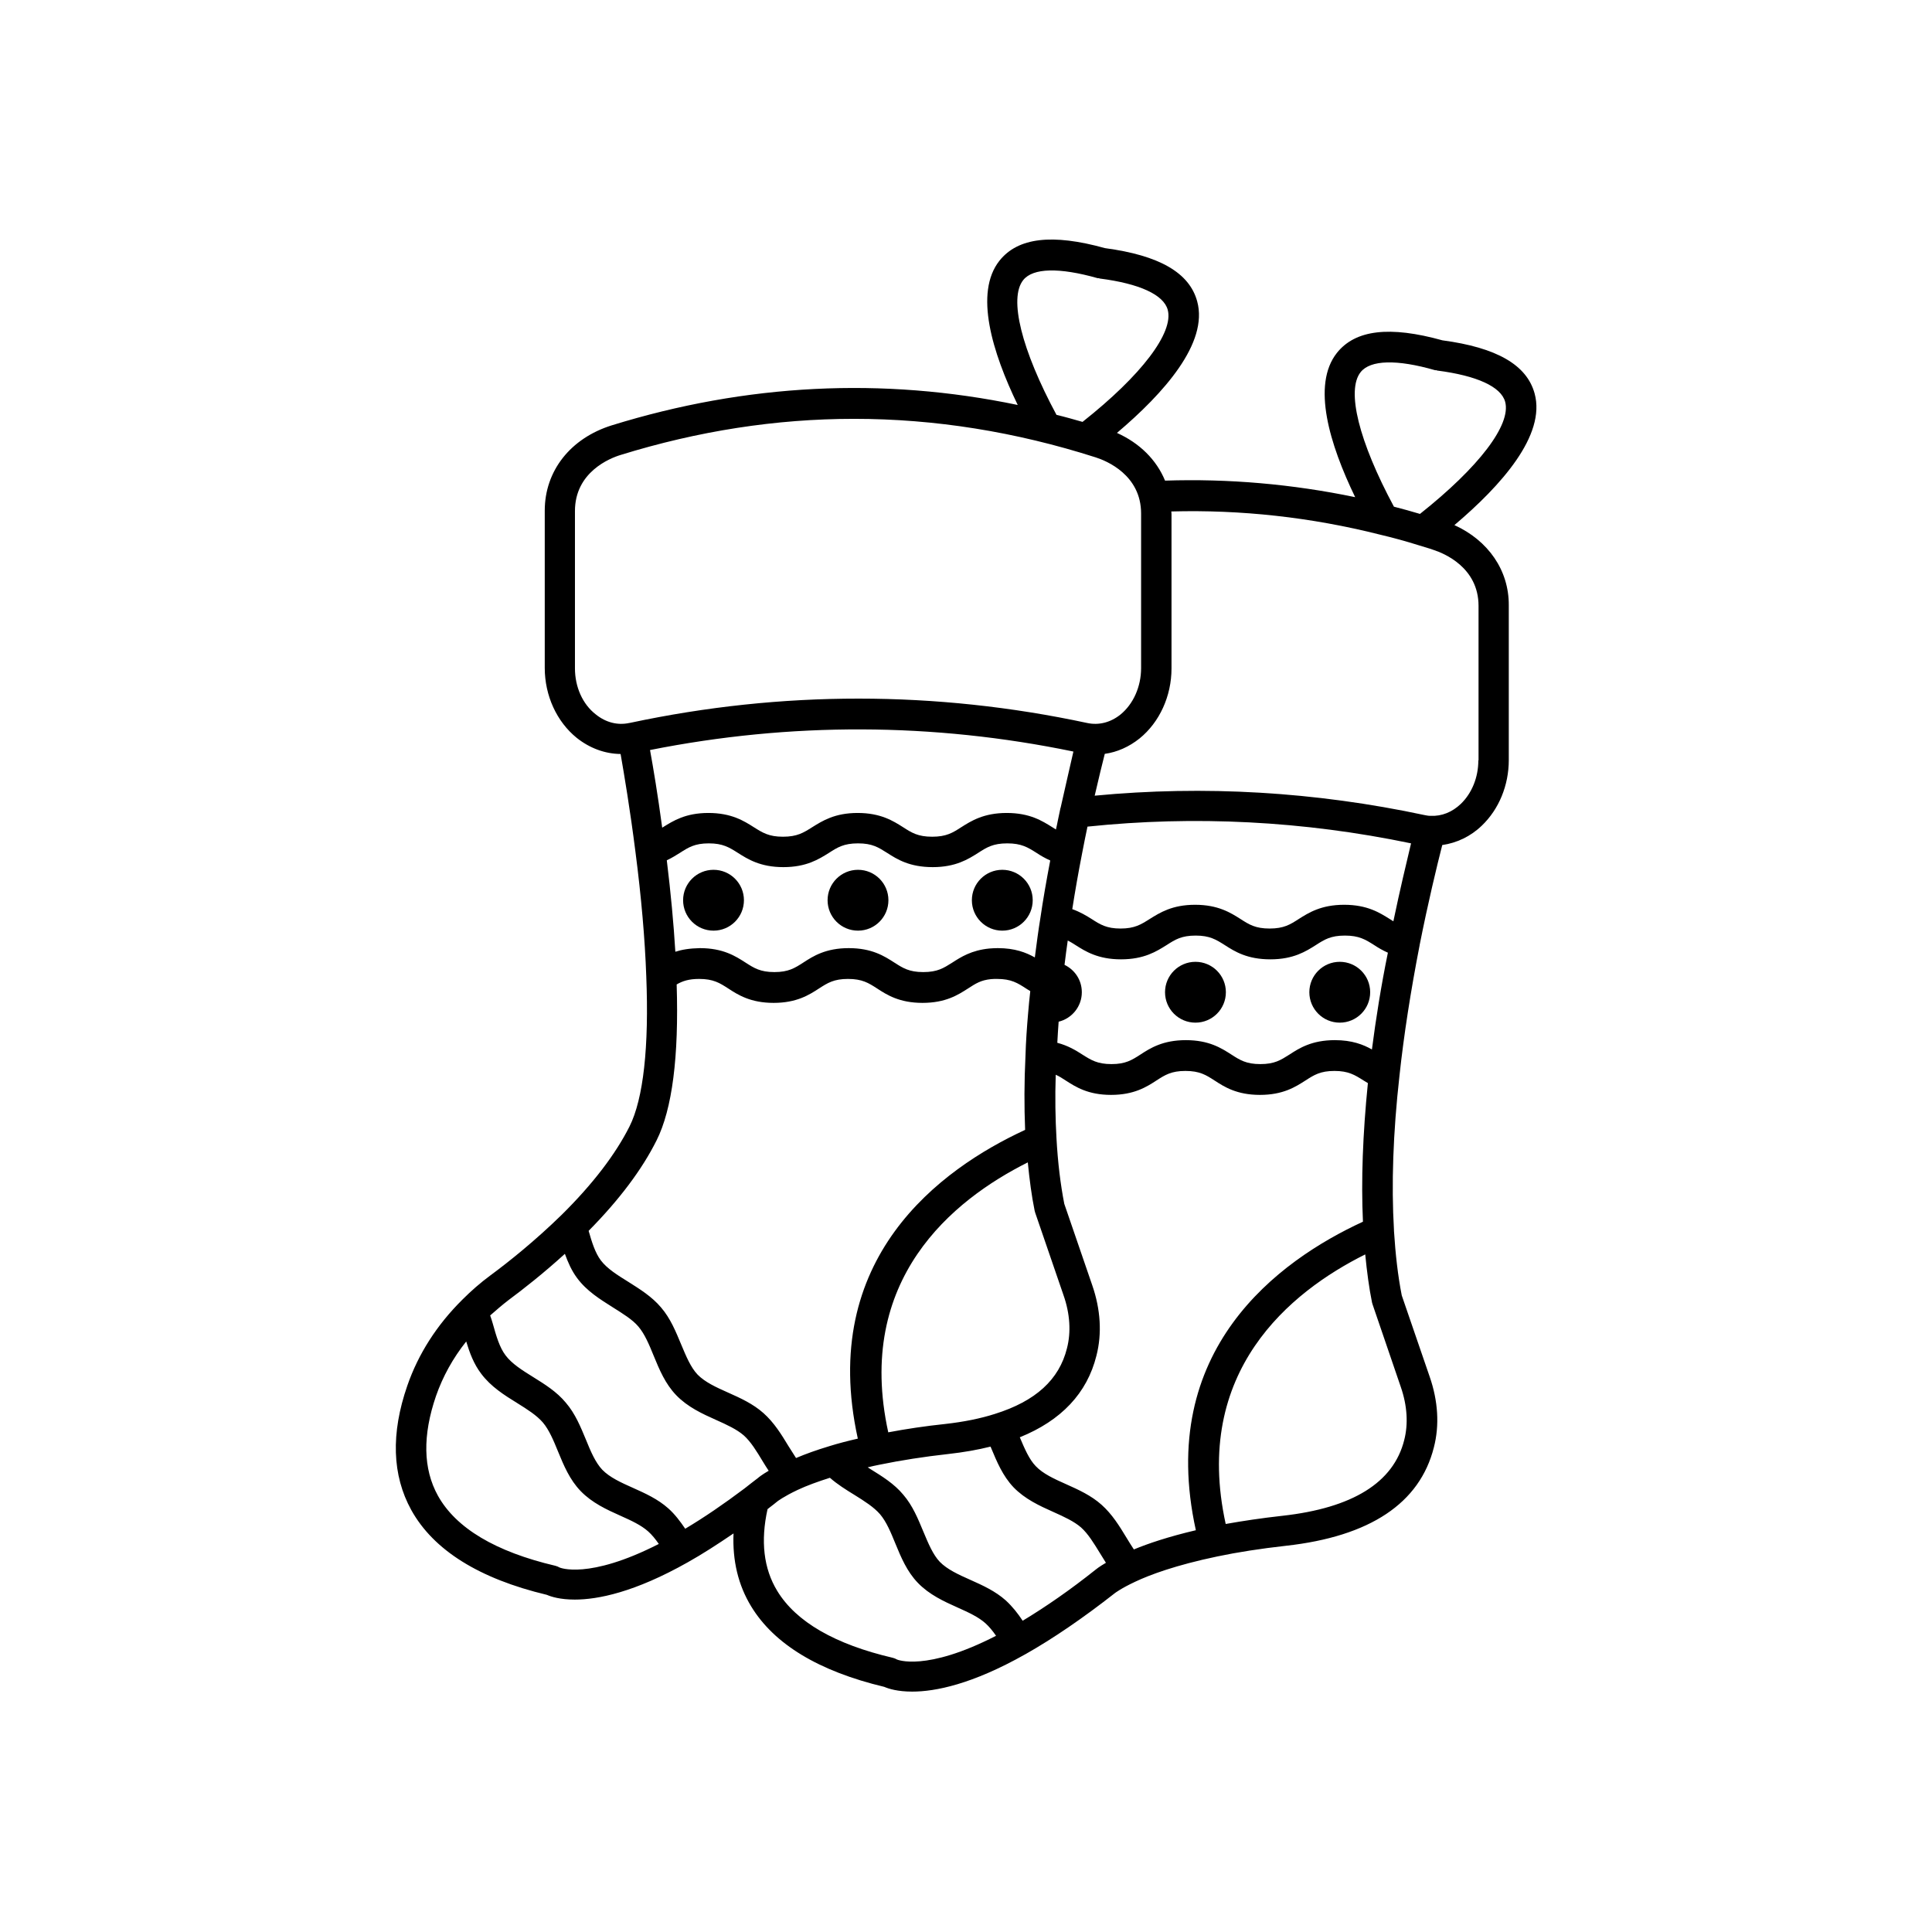 <?xml version="1.0" encoding="UTF-8"?>
<!-- Uploaded to: SVG Repo, www.svgrepo.com, Generator: SVG Repo Mixer Tools -->
<svg fill="#000000" width="800px" height="800px" version="1.1" viewBox="144 144 512 512" xmlns="http://www.w3.org/2000/svg">
 <g>
  <path d="m341.15 382.57c0 4.453-3.609 8.062-8.059 8.062-4.453 0-8.062-3.609-8.062-8.062s3.609-8.062 8.062-8.062c4.449 0 8.059 3.609 8.059 8.062"/>
  <path d="m379.44 382.57c0 4.453-3.606 8.062-8.059 8.062-4.453 0-8.062-3.609-8.062-8.062s3.609-8.062 8.062-8.062c4.453 0 8.059 3.609 8.059 8.062"/>
  <path d="m417.68 382.57c0 4.453-3.609 8.062-8.062 8.062s-8.062-3.609-8.062-8.062 3.609-8.062 8.062-8.062 8.062 3.609 8.062 8.062"/>
  <path d="m529.43 283.16c12.445-10.531 24.285-23.832 21.262-34.863-2.066-7.609-10.078-12.191-24.434-14.105-13.957-3.879-23.074-2.82-27.961 3.324-6.75 8.516-1.914 24.285 4.836 38.238-16.727-3.477-33.605-4.938-50.383-4.383-2.266-5.492-6.699-9.926-12.746-12.645 12.445-10.531 24.285-23.832 21.262-34.863-2.066-7.609-10.078-12.191-24.434-14.105-13.957-3.879-23.074-2.82-27.961 3.324-6.75 8.516-1.914 24.285 4.836 38.238-35.82-7.457-71.895-5.644-107.56 5.391-10.984 3.426-17.785 12.09-17.785 22.621v41.664c0 7.356 3.176 14.258 8.465 18.539 3.477 2.769 7.508 4.231 11.637 4.281 0.957 5.492 2.519 14.762 3.93 25.895 1.562 12.043 2.519 23.125 2.871 32.949 0.754 18.742-0.754 32.496-4.434 39.852-3.727 7.406-9.773 15.316-17.984 23.426-6.953 6.801-14.055 12.496-18.844 16.02-2.672 1.965-5.188 4.18-7.406 6.398-0.051 0.051-0.051 0.051-0.102 0.102-6.699 6.648-11.637 14.309-14.559 22.773-4.383 12.645-4.031 23.73 1.059 32.949 5.894 10.629 17.984 18.188 35.922 22.469 1.16 0.504 3.527 1.258 7.406 1.258 6.098 0 15.82-1.914 29.926-9.875 3.879-2.168 7.91-4.785 12.141-7.656-0.301 7.152 1.211 13.652 4.684 19.348 6.098 10.027 17.938 17.18 35.266 21.312 1.16 0.504 3.527 1.258 7.406 1.258 6.098 0 15.82-1.914 29.926-9.875 0.051 0 0.051-0.051 0.102-0.051 7.305-4.133 15.266-9.574 23.68-16.172 0 0 1.613-1.258 5.391-3.023 3.828-1.812 10.68-4.383 21.766-6.699 5.289-1.109 11.387-2.066 18.137-2.82 22.32-2.469 35.52-11.285 39.246-26.098 1.512-5.844 1.109-12.293-1.109-18.691l-7.406-21.562c-1.008-5.09-1.664-10.832-2.066-17.129v-0.051-0.203c-0.707-11.891-0.25-25.645 1.461-40.859 1.16-10.781 2.973-22.418 5.34-34.562v-0.051c2.266-11.387 4.535-20.758 5.996-26.5 3.828-0.555 7.508-2.266 10.48-5.141 4.535-4.332 7.152-10.68 7.152-17.383v-41.012c0.055-9.258-5.438-17.168-14.406-21.25zm-24.836-40.555c2.57-3.223 9.574-3.426 19.699-0.504 0.102 0.051 0.203 0 0.301 0 0.102 0 0.203 0.102 0.301 0.102 10.531 1.359 16.879 4.281 17.984 8.262 1.664 6.098-7.004 17.383-22.57 29.727-2.316-0.707-4.586-1.309-6.902-1.914-9.266-17.234-12.691-30.836-8.812-35.672zm-89.426-24.387c2.57-3.223 9.574-3.375 19.699-0.504 0.102 0.051 0.203 0 0.301 0 0.102 0 0.203 0.102 0.301 0.102 10.531 1.359 16.879 4.281 17.984 8.262 1.664 6.047-6.953 17.383-22.57 29.727-2.316-0.656-4.586-1.309-6.902-1.863-9.266-17.23-12.691-30.883-8.812-35.723zm-118.8 102.88v-41.664c0-10.328 9.27-14.008 12.09-14.863 20.504-6.348 41.16-9.574 61.867-9.574 21.41 0 42.824 3.426 64.086 10.227 2.82 0.906 11.992 4.637 11.992 14.863v40.961c0 4.938-2.066 9.523-5.441 12.293-2.621 2.117-5.742 2.922-8.816 2.266-40.203-8.613-80.961-8.613-121.12-0.051-0.102 0-0.203 0.051-0.301 0.051-3.074 0.656-6.195-0.152-8.816-2.266-3.527-2.719-5.543-7.305-5.543-12.242zm216.89 67.059c-0.301-0.203-0.605-0.402-0.957-0.605-2.672-1.664-5.945-3.777-12.09-3.777-6.098 0-9.422 2.117-12.043 3.777-2.266 1.461-3.93 2.519-7.707 2.519-3.777 0-5.441-1.059-7.707-2.519-2.621-1.664-5.945-3.777-12.043-3.777-6.098 0-9.371 2.117-12.043 3.777-2.316 1.461-3.981 2.519-7.707 2.519-3.727 0-5.391-1.059-7.656-2.519-1.359-0.855-3.023-1.863-5.141-2.621 0.754-4.785 1.613-9.723 2.621-14.863 0.453-2.469 0.957-4.785 1.41-7.004 28.414-2.973 57.234-1.512 85.75 4.434-1.211 5.09-2.922 12.195-4.688 20.66zm-52.344 161.37c-7.305 1.715-12.645 3.527-16.426 5.09-0.656-1.008-1.309-2.016-1.965-3.125-1.863-3.074-3.777-6.195-6.602-8.715-2.769-2.469-6.098-3.981-9.371-5.441-3.176-1.41-6.144-2.769-8.062-4.785-1.762-1.812-2.973-4.684-4.231-7.656 10.984-4.434 17.836-11.688 20.305-21.613 1.512-5.844 1.109-12.293-1.109-18.691l-7.406-21.562c-1.008-5.141-1.715-10.984-2.066-17.332-0.301-5.289-0.402-10.832-0.203-16.879 0.906 0.402 1.715 0.906 2.621 1.512 2.672 1.715 5.945 3.828 12.043 3.828s9.422-2.117 12.043-3.828c2.266-1.461 3.93-2.519 7.656-2.519 3.777 0 5.441 1.059 7.707 2.519 2.621 1.715 5.945 3.828 12.043 3.828 6.144 0 9.422-2.117 12.09-3.828 2.266-1.461 3.93-2.519 7.656-2.519 3.727 0 5.391 1.059 7.707 2.519 0.352 0.203 0.754 0.453 1.16 0.707-1.359 13.504-1.812 25.797-1.309 36.727-22.418 10.328-54.812 33.957-44.281 81.766zm-81.516-25.945c-8.867-40.508 17.078-61.566 36.98-71.539 0.453 4.586 1.008 8.867 1.812 12.797 0.051 0.203 0.102 0.352 0.152 0.555l7.508 21.867c1.715 4.887 2.016 9.773 0.906 14.055-2.066 8.312-8.312 14.008-19.094 17.383-3.777 1.211-8.211 2.117-13.199 2.672-5.242 0.551-10.281 1.305-15.066 2.211zm45.695-165.6c-0.051 0.203-0.152 0.402-0.152 0.605l-0.605 2.871c-0.152 0.754-0.301 1.562-0.504 2.367-0.301-0.203-0.605-0.402-0.957-0.605-2.672-1.664-5.945-3.777-12.09-3.777-6.098 0-9.422 2.117-12.043 3.777-2.266 1.461-3.93 2.519-7.707 2.519s-5.441-1.059-7.707-2.519c-2.621-1.664-5.945-3.777-12.043-3.777s-9.371 2.117-12.043 3.777c-2.316 1.461-3.981 2.519-7.758 2.519-3.727 0-5.391-1.059-7.707-2.519-2.621-1.664-5.945-3.777-12.043-3.777-6.098 0-9.371 2.117-12.043 3.777-0.051 0.051-0.152 0.102-0.203 0.102-1.16-8.664-2.367-15.871-3.223-20.555 37.23-7.406 74.969-7.305 112.2 0.402-0.855 3.879-2.062 8.867-3.371 14.812zm-102.12 38.238c-0.453-7.508-1.211-15.617-2.266-24.234 1.309-0.605 2.418-1.309 3.477-1.965 2.266-1.461 3.93-2.519 7.656-2.519 3.727 0 5.391 1.059 7.707 2.519 2.621 1.664 5.945 3.777 12.043 3.777 6.144 0 9.422-2.117 12.09-3.777 2.266-1.461 3.93-2.519 7.707-2.519s5.391 1.059 7.707 2.519c2.672 1.715 5.945 3.777 12.09 3.777 6.098 0 9.422-2.117 12.043-3.777 2.266-1.461 3.93-2.519 7.707-2.519 3.777 0 5.441 1.059 7.758 2.519 1.059 0.707 2.266 1.41 3.629 2.016-1.008 5.289-1.914 10.48-2.621 15.316-0.504 3.074-0.957 6.449-1.461 10.379-2.316-1.309-5.289-2.469-9.824-2.469-0.754 0-1.512 0.051-2.215 0.102-4.734 0.453-7.559 2.266-9.824 3.727-2.316 1.461-3.93 2.519-7.707 2.519-3.727 0-5.391-1.059-7.656-2.519-2.672-1.715-5.945-3.828-12.09-3.828-6.098 0-9.422 2.117-12.043 3.828-2.266 1.461-3.93 2.519-7.656 2.519-3.727 0-5.391-1.059-7.656-2.519-2.672-1.715-5.945-3.828-12.09-3.828-2.723 0.051-4.789 0.402-6.504 0.957zm184.6 25.898c-2.316-1.309-5.289-2.469-9.824-2.469-6.098 0-9.422 2.117-12.043 3.828-2.316 1.461-3.93 2.519-7.707 2.519-3.727 0-5.391-1.059-7.656-2.519-2.672-1.715-5.945-3.828-12.09-3.828-6.098 0-9.422 2.117-12.043 3.828-2.266 1.461-3.93 2.519-7.656 2.519-3.727 0-5.391-1.059-7.707-2.519-1.715-1.109-3.777-2.367-6.648-3.125 0.102-1.812 0.203-3.68 0.352-5.594 3.527-0.855 6.144-4.031 6.144-7.809 0-3.223-1.863-5.945-4.586-7.254 0.301-2.367 0.555-4.484 0.855-6.449 0.707 0.352 1.359 0.754 2.066 1.211 2.621 1.664 5.945 3.777 12.043 3.777 6.144 0 9.422-2.117 12.09-3.777 2.266-1.461 3.93-2.519 7.707-2.519 3.727 0 5.391 1.059 7.707 2.519 2.672 1.715 5.945 3.777 12.09 3.777 6.098 0 9.422-2.117 12.043-3.777 2.266-1.461 3.93-2.519 7.707-2.519s5.441 1.059 7.758 2.519c1.059 0.707 2.266 1.41 3.629 2.016-1.812 8.867-3.172 17.48-4.231 25.645zm-189.59 24.133c4.18-8.312 5.945-22.27 5.34-41.363 1.562-0.906 3.223-1.461 5.945-1.461 3.777 0 5.441 1.059 7.707 2.519 2.621 1.715 5.945 3.828 12.043 3.828 6.098 0 9.422-2.117 12.043-3.828 2.266-1.461 3.93-2.519 7.656-2.519 3.777 0 5.441 1.059 7.707 2.519 2.621 1.715 5.945 3.828 12.043 3.828 6.144 0 9.422-2.117 12.09-3.828 2.016-1.309 3.426-2.215 6.098-2.469 0.504-0.051 1.008-0.051 1.562-0.051 3.777 0 5.441 1.059 7.91 2.672 0.301 0.203 0.605 0.352 0.906 0.555-0.203 1.863-0.402 3.777-0.555 5.691-0.352 4.031-0.605 7.758-0.707 11.285-0.352 7.152-0.352 13.602-0.102 19.801-22.469 10.379-54.863 34.008-44.336 81.82-2.621 0.605-5.188 1.258-7.609 2.016-0.051 0-0.102 0.051-0.152 0.051-3.176 0.957-5.996 1.965-8.613 3.074-0.656-1.008-1.309-2.066-2.016-3.176-1.863-3.074-3.777-6.195-6.602-8.715-2.769-2.469-6.098-3.981-9.371-5.441-3.176-1.41-6.144-2.769-8.113-4.785-1.812-1.914-3.023-4.836-4.332-7.961-1.41-3.375-2.82-6.902-5.34-9.824-2.418-2.871-5.594-4.836-8.613-6.75-2.922-1.812-5.691-3.527-7.356-5.742-1.512-2.016-2.367-4.836-3.223-7.809 8.164-8.27 14.16-16.281 17.988-23.938zm-39.195 42.27c3.879-2.871 9.27-7.106 14.914-12.242 0.805 2.215 1.762 4.434 3.223 6.398 2.57 3.477 6.098 5.644 9.523 7.809 2.621 1.664 5.141 3.176 6.75 5.09 1.664 1.965 2.82 4.734 4.031 7.707 1.512 3.68 3.074 7.457 5.996 10.48 3.023 3.125 6.852 4.887 10.578 6.551 2.82 1.258 5.441 2.469 7.305 4.082 1.914 1.715 3.426 4.231 5.039 6.902 0.504 0.805 1.008 1.664 1.562 2.469-1.812 1.059-2.672 1.762-2.769 1.863-0.656 0.504-1.309 1.008-1.965 1.512l-1.664 1.309c-5.492 4.133-10.73 7.707-15.719 10.68-1.309-1.914-2.719-3.828-4.484-5.391-2.769-2.469-6.098-3.981-9.371-5.441-3.176-1.41-6.144-2.769-8.113-4.785-1.812-1.914-3.074-4.836-4.332-7.961-1.41-3.375-2.82-6.902-5.34-9.824-2.418-2.922-5.594-4.887-8.664-6.801-2.922-1.812-5.644-3.527-7.305-5.742-1.613-2.117-2.469-5.141-3.375-8.363-0.203-0.754-0.453-1.461-0.707-2.215 1.562-1.367 3.176-2.777 4.887-4.086zm13.504 70.883c-0.352-0.203-0.707-0.352-1.109-0.453-15.871-3.727-26.348-9.977-31.137-18.59-3.93-7.106-4.082-15.973-0.504-26.398 1.812-5.188 4.484-10.027 8.012-14.461 0.906 3.023 2.016 5.996 3.981 8.566 2.57 3.426 6.098 5.644 9.523 7.758 2.672 1.664 5.141 3.223 6.801 5.141 1.664 1.965 2.82 4.734 4.031 7.707 1.512 3.68 3.074 7.457 5.996 10.48 3.023 3.125 6.852 4.887 10.578 6.551 2.82 1.258 5.441 2.469 7.305 4.133 1.008 0.906 1.914 2.016 2.82 3.324-18.742 9.57-26.297 6.242-26.297 6.242zm89.426 24.387c-0.352-0.203-0.707-0.352-1.109-0.453-15.316-3.578-25.645-9.523-30.633-17.734-3.629-5.945-4.434-13.25-2.57-21.664l0.504-0.402c0.707-0.555 1.41-1.059 2.117-1.664 0 0 1.613-1.258 5.34-3.023 2.469-1.16 5.391-2.215 8.566-3.223 2.016 1.762 4.281 3.176 6.5 4.535 2.672 1.664 5.141 3.223 6.801 5.141 1.664 1.965 2.82 4.734 4.031 7.707 1.512 3.68 3.074 7.457 5.996 10.48 3.023 3.125 6.852 4.887 10.578 6.551 2.82 1.258 5.441 2.469 7.305 4.133 1.008 0.906 1.914 2.016 2.82 3.324-18.691 9.617-26.246 6.293-26.246 6.293zm33.301-10.277c-1.258-1.914-2.719-3.777-4.484-5.391-2.769-2.469-6.098-3.981-9.371-5.441-3.176-1.41-6.144-2.769-8.113-4.785-1.812-1.914-3.023-4.836-4.332-7.961-1.41-3.375-2.82-6.902-5.34-9.824-2.418-2.922-5.644-4.887-8.715-6.801-0.25-0.152-0.453-0.301-0.707-0.453 1.059-0.25 2.066-0.504 3.176-0.707 5.644-1.16 11.789-2.117 18.137-2.82 4.082-0.453 7.809-1.109 11.234-1.965 0.051 0.102 0.102 0.25 0.152 0.352 1.512 3.629 3.074 7.406 5.945 10.43 3.023 3.125 6.852 4.887 10.578 6.551 2.82 1.258 5.441 2.469 7.305 4.082 1.914 1.715 3.426 4.231 5.039 6.852 0.504 0.805 1.008 1.664 1.562 2.519-1.812 1.059-2.672 1.762-2.719 1.812-6.754 5.387-13.25 9.871-19.348 13.551zm101.11-47.863c-2.82 11.234-13.652 17.984-32.293 20.051-5.441 0.605-10.48 1.359-15.012 2.168-8.867-40.406 17.078-61.516 36.977-71.441 0.453 4.586 1.008 8.867 1.812 12.797 0.051 0.203 0.102 0.352 0.152 0.504l7.457 21.816c1.715 4.938 2.016 9.824 0.906 14.105zm19.648-180.16c0 4.535-1.715 8.715-4.637 11.539-2.266 2.168-5.039 3.324-8.062 3.176-0.555 0-1.059-0.102-1.562-0.203-29.02-6.195-58.391-7.91-87.41-5.141 1.059-4.535 1.965-8.363 2.672-11.082 3.273-0.453 6.449-1.863 9.219-4.082 5.289-4.281 8.465-11.234 8.465-18.539v-40.961c0-0.203-0.051-0.402-0.051-0.656 18.391-0.504 36.98 1.512 55.316 6.144 3.426 0.805 6.902 1.762 10.43 2.871 1.008 0.301 1.965 0.605 2.973 0.906l0.707 0.25c2.82 0.906 11.992 4.637 11.992 14.863v40.914z"/>
  <path d="m468.87 406.95c0 4.453-3.609 8.062-8.062 8.062s-8.062-3.609-8.062-8.062c0-4.449 3.609-8.059 8.062-8.059s8.062 3.609 8.062 8.059"/>
  <path d="m507.11 406.95c0 4.453-3.609 8.062-8.062 8.062s-8.059-3.609-8.059-8.062c0-4.449 3.606-8.059 8.059-8.059s8.062 3.609 8.062 8.059"/>
 </g>
</svg>